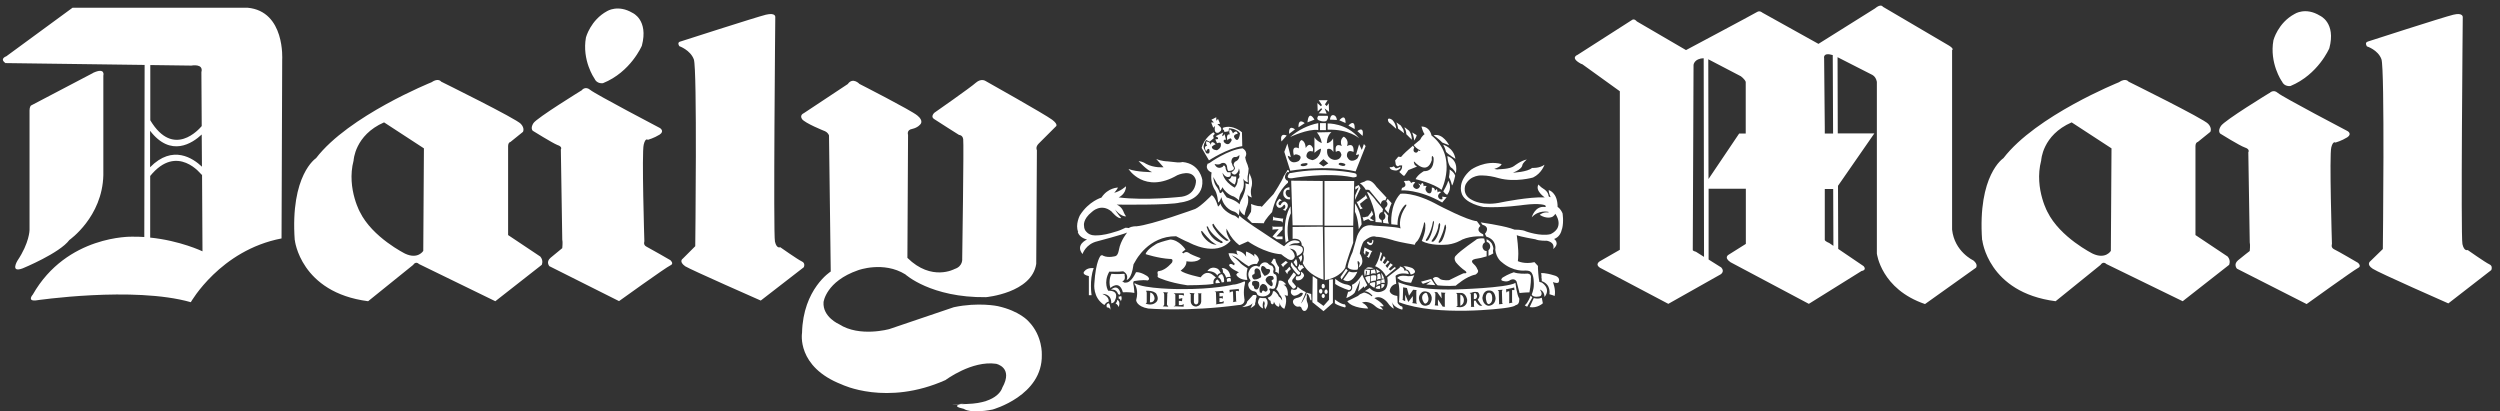 <svg width="231" height="38" viewBox="0 0 231 38" fill="none" xmlns="http://www.w3.org/2000/svg">
<rect x="0" y="0" width="231" height="38" fill="#333333" stroke="none"/>
<g clip-path="url(#clip0_679_4644)">
<g clip-path="url(#clip1_679_4644)">
<g clip-path="url(#clip2_679_4644)">
<path fill-rule="evenodd" clip-rule="evenodd" d="M79.415 7.756C79.415 7.756 84.186 10.187 84.761 10.671C85.367 11.156 85.054 11.469 85.054 11.469C85.054 11.469 84.832 11.791 84.287 11.912C83.743 12.003 83.904 12.457 83.904 12.457L83.844 23.827C86.083 26.037 88.202 24.856 88.202 24.856C88.999 24.604 88.908 23.898 88.908 23.898C88.908 23.898 89.07 13.204 88.999 12.851C88.938 12.467 88.615 12.467 88.615 12.467C88.615 12.467 86.628 11.216 86.305 10.994C85.952 10.772 86.335 10.419 86.335 10.419C86.335 10.419 89.695 8.079 90.179 7.635C90.663 7.221 91.047 7.473 91.047 7.473C91.047 7.473 96.586 10.581 97.221 11.065C97.857 11.549 97.544 11.7 97.544 11.7L95.97 13.274C95.647 13.597 95.809 13.88 95.809 13.88L95.748 24.382C95.335 27.076 91.107 27.459 91.107 27.459C86.013 27.52 83.652 25.351 83.652 25.351C81.634 24.1 79.293 24.967 79.293 24.967C76.317 25.996 76.095 27.913 76.095 27.913C75.994 29.296 77.538 29.961 77.538 29.961C79.425 31.182 82.179 30.405 82.179 30.405C84.519 29.608 88.131 28.387 88.131 28.387C90.401 27.903 92.197 28.287 92.197 28.287C94.245 28.741 95.042 29.699 95.042 29.699C96.354 31.041 96.263 32.776 96.263 32.776C96.354 36.559 91.713 37.841 91.713 37.841C89.635 38.254 89.059 37.78 89.059 37.78C87.586 37.457 89.15 37.296 89.15 37.296C89.15 37.296 86.457 37.457 89.372 37.326C92.288 37.235 92.611 35.823 92.611 35.823C93.67 33.936 92.036 33.614 92.036 33.614C89.796 33.291 87.365 35.117 87.365 35.117C81.916 37.548 77.79 35.53 77.79 35.53C73.563 33.896 74.108 30.758 74.108 30.758C74.198 26.692 76.761 25.088 76.761 25.088L76.6 12.508C76.469 12.185 76.156 12.094 76.156 12.094C76.156 12.094 74.39 11.388 74.108 11.004C73.856 10.621 74.269 10.46 74.269 10.46L78.335 7.766C78.809 7.09 79.425 7.766 79.425 7.766L79.415 7.756ZM0.52 5.839C-0.086 5.425 0.58 5.203 0.58 5.203L6.704 0.714H22.877C26.367 1.037 26.075 5.516 26.075 5.516L26.014 22.032C20.344 23.121 17.631 27.923 17.631 27.923C12.344 26.42 3.284 27.762 3.284 27.762C2.487 27.823 3.032 27.217 3.032 27.217C6.17 21.709 12.193 21.87 12.193 21.87C12.586 21.87 12.959 21.87 13.333 21.9L13.363 6L0.54 5.829L0.52 5.839ZM8.591 6.737C9.771 6.192 9.549 6.989 9.549 6.989V16.18C9.459 20.054 6.412 22.173 6.412 22.173C5.514 23.393 2.094 24.796 2.094 24.796C0.913 25.24 1.609 24.09 1.609 24.09C2.729 22.425 2.729 21.245 2.729 21.245V10.197C2.729 9.874 2.86 9.753 2.86 9.753L8.591 6.747V6.737ZM13.857 21.951C16.652 22.233 18.71 23.222 18.71 23.222L18.67 16.119L18.629 16.15C18.629 16.15 16.38 13.184 13.877 16.261V21.951H13.857ZM18.66 15.403L18.639 12.427C17.782 13.234 15.784 14.576 13.867 12.084V15.454C15.966 13.315 17.863 14.646 18.66 15.403ZM18.639 11.64L18.609 6.666C18.831 5.839 17.681 6.061 17.681 6.061L13.887 6.01V11.115C16.026 14.677 18.417 11.912 18.639 11.65V11.64ZM62.828 3.851C62.828 3.851 69.87 1.581 70.768 1.359C71.697 1.138 71.636 1.581 71.636 1.581C71.636 1.581 71.444 21.628 71.606 22.324C71.767 23.02 72.09 22.839 72.09 22.839C72.09 22.839 73.724 23.989 74.078 24.15C74.461 24.312 74.269 24.695 74.269 24.695L70.294 27.772C70.294 27.772 63.827 24.927 63.313 24.604C62.677 24.15 63.091 23.898 63.091 23.898L64.241 22.748C64.241 22.748 64.433 6.353 64.11 5.486C63.787 4.618 62.768 4.265 62.768 4.265C62.546 3.912 62.828 3.851 62.828 3.851ZM54.919 7.241C55.141 7.786 55.716 7.685 55.716 7.685C58.278 6.656 59.307 4.225 59.307 4.225C59.943 1.824 58.44 1.188 58.44 1.188C57.098 0.391 56.099 1.027 56.099 1.027C54.566 1.854 54.142 3.458 54.142 3.458C53.759 5.567 54.909 7.231 54.909 7.231L54.919 7.241ZM53.769 8.331C53.769 8.331 49.602 10.893 49.289 11.378C48.977 11.862 49.229 12.084 49.229 12.084C49.229 12.084 51.025 13.204 51.499 13.396C52.013 13.557 51.822 13.809 51.822 13.809L51.953 22.132C52.013 22.354 51.953 22.929 51.953 22.929C51.953 22.929 51.246 23.505 50.863 23.827C50.419 24.211 50.762 24.594 50.762 24.594L57.199 27.823C57.199 27.823 61.557 24.685 61.941 24.523C62.324 24.362 61.941 24.039 61.941 24.039C61.941 24.039 60.054 22.95 59.731 22.788C59.408 22.627 59.539 22.304 59.539 22.304C59.539 22.304 59.287 14.071 59.479 13.365C59.64 12.689 59.862 12.921 59.862 12.921C59.862 12.921 60.437 12.76 60.952 12.437C61.436 12.114 60.982 11.832 60.982 11.832C60.982 11.832 54.999 8.694 54.545 8.311C54.092 7.927 53.779 8.311 53.779 8.311L53.769 8.331ZM27.245 22.193C27.225 22.132 27.739 27.026 34.015 27.833L38.181 24.473C38.181 24.473 38.403 24.09 38.726 24.402L45.768 27.833L50.056 24.473C50.056 24.473 50.248 24.09 49.925 23.706L46.949 21.719V13.557C46.949 13.557 46.918 13.174 47.171 13.113L48.321 12.185C48.321 12.185 48.512 11.862 48.129 11.448C47.776 11.004 40.764 7.544 40.764 7.544C40.764 7.544 40.512 7.161 39.866 7.604C39.866 7.604 32.219 10.682 29.202 14.616C29.202 14.616 26.801 16.15 27.235 22.203L27.245 22.193ZM33.248 19.57C33.44 19.923 31.967 17.491 32.673 14.828C32.673 14.828 32.774 12.488 35.488 11.307L39.17 13.708L39.11 23.182C39.11 23.182 38.625 23.989 37.445 23.444C37.445 23.444 34.398 21.941 33.248 19.57ZM209.692 8.593C209.692 8.593 205.535 11.126 205.212 11.64C204.889 12.124 205.152 12.346 205.152 12.346C205.152 12.346 206.947 13.466 207.422 13.627C207.936 13.789 207.744 14.071 207.744 14.071L207.876 22.395C207.936 22.617 207.876 23.192 207.876 23.192C207.876 23.192 207.169 23.736 206.786 24.059C206.342 24.443 206.695 24.826 206.695 24.826L213.132 28.095C213.132 28.095 217.49 24.957 217.874 24.766C218.257 24.604 217.874 24.281 217.874 24.281C217.874 24.281 216.017 23.192 215.664 23.03C215.341 22.869 215.472 22.546 215.472 22.546C215.472 22.546 215.22 14.313 215.412 13.617C215.573 12.982 215.795 13.174 215.795 13.174C215.795 13.174 216.37 13.012 216.885 12.689C217.369 12.366 216.915 12.114 216.915 12.114C216.915 12.114 210.932 8.977 210.478 8.593C210.065 8.21 209.712 8.593 209.712 8.593H209.692ZM146.041 5.869C145.052 5.324 145.759 5.072 145.759 5.072L150.753 1.874C151.005 1.652 151.237 1.975 151.237 1.975L155.787 4.628C155.787 4.628 161.931 1.359 162.355 1.107C162.607 0.946 162.839 1.168 162.839 1.168L168.025 4.053L173.241 0.784C173.816 0.3 173.977 0.623 173.977 0.623L180.091 4.215C180.605 4.537 180.373 4.628 180.373 4.628V21.214C180.595 23.262 182.331 24.059 182.331 24.059C182.815 24.443 182.583 24.735 182.583 24.735L177.871 28.095C173.806 26.713 173.422 23.424 173.422 23.424V7.564C173.321 7.019 172.938 6.888 172.938 6.888L169.79 5.284L169.81 12.326H173.19L169.831 17.169L169.851 23L172.201 24.594C172.524 24.977 172.01 25.038 172.01 25.038L167.137 28.075L159.903 24.231C159.227 23.777 159.742 23.525 159.742 23.525L161.316 22.536V17.441H157.875V23.979C157.885 23.979 159.046 24.715 159.046 24.715C159.399 25.099 158.985 25.351 158.985 25.351L154.153 28.075L147.847 24.745C147.302 24.392 147.877 24.11 147.877 24.11L149.673 23.081V8.432L146.213 5.94L146.051 5.879L146.041 5.869ZM169.356 5.092C168.398 4.8 168.549 5.385 168.549 5.385L168.61 11.822V12.336H169.377L169.346 5.092H169.356ZM169.397 17.461H168.61V22.173C168.64 22.304 169.023 22.455 169.023 22.455L169.407 22.718L169.387 17.461H169.397ZM157.865 16.543L160.7 12.336H161.305V7.564C161.215 7.312 160.862 7.05 160.862 7.05L157.845 5.476L157.865 16.543ZM157.421 5.385C156.533 5.405 156.483 6 156.483 6L156.412 23.101C156.412 23.192 156.705 23.262 156.705 23.262L157.452 23.736L157.421 5.395V5.385ZM183.168 22.193C183.148 22.132 183.662 27.026 189.938 27.833L194.094 24.473C194.094 24.473 194.316 24.09 194.639 24.402L201.681 27.833L205.969 24.473C205.969 24.473 206.16 24.09 205.838 23.706L202.861 21.719V13.557C202.861 13.557 202.831 13.174 203.083 13.113L204.233 12.185C204.233 12.185 204.425 11.862 204.042 11.448C203.689 11.004 196.677 7.544 196.677 7.544C196.677 7.544 196.425 7.161 195.779 7.604C195.779 7.604 188.132 10.682 185.115 14.616C185.115 14.616 182.714 16.15 183.148 22.203L183.168 22.193ZM189.181 19.57C189.373 19.923 187.9 17.491 188.606 14.828C188.606 14.828 188.697 12.488 191.421 11.307L195.103 13.708L195.043 23.182C195.043 23.182 194.558 23.989 193.378 23.444C193.378 23.444 190.341 21.941 189.181 19.57ZM218.751 3.851C218.751 3.851 225.763 1.581 226.691 1.359C227.589 1.138 227.559 1.581 227.559 1.581C227.559 1.581 227.367 21.85 227.529 22.556C227.69 23.262 228.013 23.101 228.013 23.101C228.013 23.101 229.647 24.251 230 24.413C230.384 24.574 230.192 24.957 230.192 24.957L226.227 28.034C226.227 28.034 219.76 25.189 219.246 24.836C218.6 24.422 219.024 24.13 219.024 24.13L220.174 23.01C220.174 23.01 220.366 6.333 220.043 5.466C219.72 4.598 218.701 4.285 218.701 4.285C218.479 3.902 218.761 3.862 218.761 3.862L218.751 3.851ZM210.842 7.504C211.064 8.048 211.639 7.947 211.639 7.947C214.201 6.888 215.23 4.457 215.23 4.457C215.866 2.086 214.363 1.45 214.363 1.45C213.021 0.623 212.022 1.289 212.022 1.289C210.478 2.116 210.065 3.72 210.065 3.72C209.681 5.829 210.832 7.504 210.832 7.504H210.842Z" fill="white"/>
<path fill-rule="evenodd" clip-rule="evenodd" d="M111.94 11.054L112.384 10.832V11.155L112.546 10.993L112.737 11.437L112.485 11.468L112.647 11.629C113 11.881 112.778 12.113 112.778 12.113L112.616 12.245C112.102 12.436 112.263 11.639 112.263 11.639L112.102 11.801L111.91 11.316H112.162L111.94 11.064V11.054Z" fill="white"/>
<path fill-rule="evenodd" clip-rule="evenodd" d="M111.467 13.072C111.85 13.102 111.88 13.395 111.88 13.395C111.911 12.85 112.324 13.334 112.324 13.334C112.193 13.374 112.072 13.455 111.971 13.556C111.971 13.879 112.455 13.879 112.455 13.879C112.869 13.657 112.808 13.395 112.808 13.395C112.869 13.042 112.455 13.233 112.455 13.233L112.294 12.88L112.546 12.85V12.719L112.324 12.588L113.03 12.235L112.93 12.527L112.99 12.588L113.151 12.396L113.283 12.91C112.96 12.85 113.091 13.132 113.091 13.132C113.273 13.324 113.414 13.344 113.525 13.304C113.616 13.264 113.686 13.193 113.727 13.102C113.918 12.88 113.696 12.779 113.696 12.779C113.444 12.87 113.404 12.971 113.404 12.971C113.273 12.295 113.626 12.426 113.626 12.426C113.535 12.103 113.626 11.942 113.626 11.942C113.878 12.073 113.918 12.325 113.918 12.325C114.302 11.912 114.362 12.355 114.362 12.355C113.848 12.456 114.07 12.739 114.07 12.739C114.191 12.931 114.281 12.961 114.362 12.91C114.524 12.799 114.584 12.315 114.584 12.315C114.292 11.902 113.555 11.821 113.555 11.871L113.525 12.134L113.141 12.194L113.081 12.002L112.99 11.972V11.811C113.918 11.458 114.756 12.224 114.756 12.224L114.786 13.506C113.414 13.697 111.709 14.817 111.709 14.817L111.033 13.667C111.255 12.739 112.122 12.224 112.122 12.224L112.254 12.355L112.092 12.547L112.153 12.769L111.769 13.092L111.446 12.931C111.305 13.173 111.174 13.415 111.225 13.667L111.446 14.151C111.89 14.343 111.739 13.798 111.739 13.798C111.608 13.637 111.446 13.99 111.446 13.99C111.154 13.445 111.547 13.475 111.547 13.475C111.386 13.324 111.457 13.062 111.457 13.062L111.467 13.072ZM101.055 24.785C100.641 25.875 100.863 27.277 100.863 27.277H100.611V25.511C99.875 25.35 100.197 25.067 100.197 25.067C100.49 24.684 101.065 24.775 101.065 24.775L101.055 24.785ZM102.467 28.023C102.629 28.276 102.599 28.629 102.599 28.629C102.538 28.377 102.276 28.407 102.276 28.407C102.145 28.023 102.467 28.023 102.467 28.023ZM103.073 28.023C103.234 27.933 103.234 27.701 103.234 27.701C103.587 27.862 103.365 28.377 103.365 28.377C103.305 28.155 103.073 28.023 103.073 28.023ZM102.659 26.773C103.174 26.672 103.305 27.156 103.305 27.156C103.527 27.378 103.527 27.055 103.527 27.055C103.234 26.157 102.659 26.773 102.659 26.773ZM103.365 27.388C103.527 27.448 103.587 27.327 103.587 27.327C103.718 27.61 103.557 27.842 103.557 27.842C103.527 27.59 103.365 27.59 103.365 27.59V27.398V27.388Z" fill="white"/>
<path fill-rule="evenodd" clip-rule="evenodd" d="M103.749 26.995C103.426 25.814 102.598 26.611 102.598 26.611C102.376 25.875 102.699 25.3 102.699 25.3C103.184 25.36 103.819 25.3 103.819 25.3C103.981 25.3 103.91 25.401 103.91 25.401C104.041 25.976 103.688 25.976 103.688 25.976C103.94 26.198 104.011 26.107 104.011 26.107C104.525 26.167 104.969 25.148 104.969 25.148C105.454 25.118 106.029 25.532 106.029 25.532C106.351 25.824 106.029 25.915 106.029 25.915C105.585 25.824 104.778 25.976 104.778 25.976C104.687 26.036 104.717 26.238 104.717 26.238C104.778 26.43 104.818 27.065 104.818 27.065C104.404 26.974 103.759 27.005 103.759 27.005L103.749 26.995ZM105.857 23.474C105.988 22.989 106.947 22.485 106.947 22.485C107.431 22.293 108.127 22.132 108.127 22.132C108.964 22.162 109.54 23.06 109.54 23.06L109.217 23.312L109.348 23.413C109.64 23.12 109.953 23.443 109.953 23.443C110.246 23.605 110.942 23.857 110.942 23.857C110.619 24.331 109.63 24.14 109.63 24.14C109.661 24.654 109.086 25.007 109.086 25.007C109.469 25.33 110.942 25.623 110.942 25.623C111.487 24.856 112.062 25.401 112.062 25.401C112.193 25.491 112.354 25.653 112.354 25.653C112.031 25.814 112.132 26.228 112.132 26.228C111.497 26.359 109.701 26.359 109.701 26.359C107.935 26.097 107.048 25.653 107.048 25.653C106.886 25.552 106.987 25.431 106.987 25.431L106.957 25.239C106.927 25.017 107.118 25.047 107.118 25.047C107.754 24.947 108.299 24.25 108.299 24.25C108.46 23.867 108.107 23.928 108.107 23.928C107.017 23.867 105.867 23.484 105.867 23.484L105.857 23.474Z" fill="white"/>
<path fill-rule="evenodd" clip-rule="evenodd" d="M111.557 25.048C111.971 24.473 112.546 24.856 112.546 24.856C112.677 24.947 112.798 25.24 112.798 25.24C112.546 25.24 112.475 25.462 112.475 25.462C112.253 25.008 111.547 25.048 111.547 25.048H111.557ZM112.324 26.168C112.263 25.916 112.485 25.815 112.485 25.815C112.616 25.905 112.737 26.138 112.737 26.138C112.606 26.168 112.324 26.168 112.324 26.168ZM112.556 25.623C112.848 25.754 112.879 26.097 112.879 26.097L113.101 26.067C113.161 25.583 112.909 25.331 112.909 25.331C112.616 25.361 112.556 25.623 112.556 25.623ZM112.869 24.755C113.03 24.856 113 25.169 113 25.169C113.222 25.331 113.292 25.653 113.292 25.653C113.454 25.552 113.706 25.593 113.706 25.593C113.575 24.695 112.879 24.765 112.879 24.765L112.869 24.755ZM113.353 25.785L113.383 26.037L113.736 26.006C113.766 25.815 113.676 25.684 113.676 25.684C113.484 25.653 113.353 25.774 113.353 25.774V25.785ZM115.592 18.863C115.653 19.116 115.592 19.57 115.592 19.57C115.492 19.761 115.239 20.145 115.239 20.145L115.683 20.599L116.773 20.629C116.904 20.246 117.54 19.6 117.54 19.6C117.953 17.683 119.013 16.876 119.013 16.876V16.715C118.76 16.654 118.73 16.392 118.73 16.392C118.73 16.19 118.821 15.998 118.982 15.877C119.113 16.008 119.113 15.776 119.113 15.776C119.053 15.716 118.952 15.716 118.952 15.716L118.892 15.847L118.609 16.291C118.478 16.704 117.681 17.925 117.681 17.925C117.429 18.177 116.591 19.106 116.591 19.106L116.46 19.045C116.178 19.085 115.603 18.853 115.603 18.853L115.592 18.863ZM117.449 24.281L117.671 23.898L117.832 23.928C117.893 24.372 118.185 24.695 118.185 24.695L118.155 25.341C118.064 25.119 117.832 25.119 117.832 25.119C117.994 24.544 117.449 24.291 117.449 24.291V24.281ZM116.006 27.257H115.784L115.239 27.863C115.209 28.216 114.755 28.377 114.755 28.377C115.623 28.317 115.744 27.994 115.744 27.994C115.703 28.155 115.633 28.317 115.552 28.468C116.097 28.186 115.966 28.055 115.966 28.055C116.067 27.732 116.026 27.701 116.026 27.701C116.057 27.54 116.087 27.51 116.087 27.51C116.157 27.247 115.996 27.247 115.996 27.247L116.006 27.257ZM116.39 27.51C116.743 27.57 116.934 27.54 116.934 27.54C117.388 27.954 116.904 28.569 116.904 28.569C116.773 28.276 116.844 28.155 116.844 28.155C116.904 27.994 116.783 27.802 116.783 27.802C116.591 28.064 116.712 28.509 116.712 28.509C116.329 28.347 116.238 27.964 116.238 27.964C116.238 27.711 116.4 27.52 116.4 27.52L116.39 27.51ZM119.981 23.797L120.274 23.575C120.405 23.898 120.183 24.211 120.183 24.211C120.143 24.059 120.082 23.918 119.991 23.797H119.981ZM119.527 24.211C119.628 24.12 119.749 23.928 119.749 23.928C119.941 24.211 119.84 24.604 119.84 24.604C119.678 24.503 119.749 24.574 119.749 24.574L119.527 24.221V24.211Z" fill="white"/>
<path fill-rule="evenodd" clip-rule="evenodd" d="M119.437 20.982V22.071C120.365 21.97 120.274 22.677 120.274 22.677C120.658 22.808 120.405 23.474 120.405 23.474C120.567 23.857 120.375 24.311 120.375 24.311C120.859 25.431 122.292 25.845 122.292 25.845L122.231 20.941L119.447 20.972L119.437 20.982ZM119.245 19.055L119.275 19.7C118.761 20.79 119.053 22.263 119.053 22.263C118.942 22.283 118.852 22.354 118.801 22.455C118.448 20.154 119.245 19.065 119.245 19.065V19.055ZM121.293 25.522L121.263 27.923L122.292 28.75L123.16 27.983V25.804L122.806 25.834V27.691L122.292 28.266L121.717 27.852V25.804L121.303 25.512L121.293 25.522Z" fill="white"/>
<path fill-rule="evenodd" clip-rule="evenodd" d="M122.251 26.642C122.342 26.642 122.413 26.581 122.413 26.45C122.413 26.319 122.342 26.228 122.251 26.228C122.16 26.228 122.12 26.319 122.12 26.45C122.12 26.581 122.181 26.642 122.251 26.642ZM122.544 27.156C122.604 27.156 122.675 27.055 122.675 26.965C122.675 26.874 122.614 26.743 122.544 26.743C122.443 26.743 122.382 26.844 122.382 26.965C122.382 27.086 122.443 27.156 122.544 27.156ZM122.281 27.54C122.342 27.54 122.413 27.449 122.413 27.348C122.413 27.247 122.342 27.156 122.281 27.156C122.191 27.156 122.12 27.247 122.12 27.348C122.12 27.449 122.181 27.54 122.281 27.54ZM122.029 27.126C122.13 27.126 122.191 27.035 122.191 26.904C122.191 26.773 122.13 26.712 122.029 26.712C121.928 26.712 121.868 26.813 121.868 26.904C121.868 26.995 121.928 27.126 122.029 27.126ZM119.275 24.533C119.245 24.271 119.366 24.241 119.366 24.241C119.497 24.564 119.749 24.755 119.749 24.755V24.725C119.84 24.947 120.133 25.169 120.133 25.169C120.163 25.391 119.941 25.391 119.941 25.391C119.527 25.038 119.265 24.523 119.265 24.523L119.275 24.533ZM119.911 24.725C120.072 24.533 120.042 24.372 120.042 24.372C120.143 24.533 120.203 24.533 120.203 24.533L120.304 24.473L120.496 24.755C120.274 24.785 120.143 25.048 120.143 25.048C119.951 24.947 119.921 24.725 119.921 24.725H119.911ZM118.73 25.017L118.952 25.34C118.952 25.209 119.013 25.118 119.013 25.118L119.275 24.866L119.144 24.644L118.882 24.937C118.821 24.967 118.72 25.028 118.72 25.028L118.73 25.017ZM118.377 24.442L118.569 24.695C118.599 24.564 118.67 24.533 118.67 24.533L118.993 24.241L118.801 24.11L118.387 24.432L118.377 24.442ZM117.58 20.881V21.234L117.671 21.204L118.155 21.174L117.58 21.85L117.963 22.102H118.508V21.85H117.933L118.508 21.214V20.922L118.407 20.952H117.671L117.58 20.891V20.881ZM117.641 20.084L117.61 20.407L117.671 20.346L118.407 20.447L118.508 20.578L118.569 20.195H118.438L117.762 20.094L117.631 20.003V20.094L117.641 20.084ZM118.216 18.359L118.438 18.52L118.276 18.581C118.024 18.803 118.185 18.934 118.185 18.934C118.347 19.035 118.377 18.843 118.377 18.843C118.629 18.49 118.821 18.682 118.821 18.682C119.144 18.904 118.922 19.257 118.922 19.257L118.821 19.388L118.791 19.479L118.539 19.388L118.67 19.297C118.801 19.196 118.76 19.045 118.76 19.045C118.7 18.752 118.539 19.045 118.539 19.045C118.155 19.428 117.963 19.015 117.963 19.015C117.802 18.722 118.216 18.369 118.216 18.369V18.359ZM119.144 17.3V17.552C118.76 17.451 118.791 17.844 118.791 17.844C118.882 18.288 119.204 18.228 119.204 18.228V18.419C118.75 18.48 118.599 18.066 118.599 18.066C118.438 17.33 119.144 17.3 119.144 17.3ZM119.436 20.821H122.221V16.724L119.305 16.694L119.436 20.821ZM119.214 12.659C119.951 12.013 120.849 11.569 121.807 11.377V12.013C120.849 11.882 119.214 12.659 119.214 12.659ZM122.675 11.408V11.983C124.662 11.922 125.591 12.78 125.591 12.78C124.4 11.337 122.675 11.408 122.675 11.408ZM121.969 11.377V12.023H122.514V11.377H121.969ZM118.407 13.072C118.216 12.175 118.892 12.528 118.892 12.528L118.407 13.072ZM119.114 12.366C119.053 11.438 119.658 11.953 119.658 11.953L119.114 12.366ZM119.981 11.761C119.951 10.833 120.556 11.377 120.556 11.377L119.981 11.761ZM120.809 11.307C120.94 10.086 121.454 11.055 121.454 11.055L120.809 11.307ZM121.807 10.701H122.675C122.806 10.893 122.544 11.186 122.544 11.186C122.251 11.287 121.969 11.155 121.969 11.155C121.525 11.065 121.807 10.712 121.807 10.712V10.701ZM121.838 9.259H122.675L122.423 9.642L122.584 9.804L122.776 9.541L122.806 10.338L122.392 10.015L122.584 10.5L121.848 10.469L122.17 10.086L122.08 9.995L121.757 10.288L121.727 9.521L122.049 9.814L122.15 9.713L121.858 9.269L121.838 9.259ZM125.419 12.114L125.903 12.558C126.065 11.569 125.419 12.114 125.419 12.114ZM125.167 11.922L124.592 11.599C125.268 10.923 125.167 11.922 125.167 11.922ZM123.754 11.115L124.329 11.367C124.329 10.379 123.754 11.115 123.754 11.115ZM123.532 11.085C123.472 10.641 123.21 10.641 123.21 10.641C122.917 10.58 122.887 11.055 122.887 11.055L123.532 11.085ZM119.275 15.988C122.352 15.383 125.106 15.988 125.106 15.988C125.49 16.049 125.328 16.341 125.328 16.341C125.036 16.432 124.915 16.371 124.915 16.371C122.544 15.887 119.376 16.472 119.376 16.472C118.892 16.503 118.993 16.281 118.993 16.281C119.093 15.928 119.285 15.988 119.285 15.988H119.275ZM122.382 16.724V20.851H125.036L125.127 16.724H122.372H122.382ZM125.036 20.982H122.382L122.413 25.885C123.886 25.633 124.299 24.735 124.299 24.735C124.36 24.281 125.036 22.425 125.036 22.425V20.982ZM123.371 25.754V26.238C123.946 26.622 124.652 26.813 124.652 26.813C124.945 26.712 124.814 26.46 124.814 26.46C124.723 26.38 124.612 26.329 124.491 26.299C123.886 26.238 123.371 25.754 123.371 25.754ZM124.37 24.826L124.531 24.987L123.956 25.825L123.855 25.603L124.37 24.836V24.826ZM124.652 25.078L124.108 25.845C124.935 26.39 125.419 25.108 125.419 25.108C124.935 25.239 124.652 25.078 124.652 25.078ZM125.197 18.803V19.57C125.48 20.084 125.55 21.174 125.55 21.174L125.813 20.73C125.782 19.61 125.207 18.803 125.207 18.803H125.197ZM123.341 27.671V28.024C123.593 28.246 124.269 28.407 124.269 28.407C124.43 28.347 124.269 28.125 124.269 28.125C123.886 28.125 123.341 27.671 123.341 27.671Z" fill="white"/>
<path fill-rule="evenodd" clip-rule="evenodd" d="M124.401 27.54L124.562 26.965C125.107 26.934 124.915 26.319 124.915 26.319C125.359 26.188 125.873 25.36 125.873 25.36L126.005 25.683L126.196 26.067C126.287 26.258 126.358 26.359 126.327 26.359L126.035 26.611V26.45L125.49 26.934L125.682 25.875L125.167 27.055C124.875 27.378 124.401 27.54 124.401 27.54ZM124.491 27.832C124.935 28.508 126.418 28.508 126.418 28.508C126.257 28.125 125.843 27.963 125.843 27.963C126.489 27.711 127.064 28.286 127.064 28.286C127.417 28.609 127.8 28.609 127.8 28.609C127.71 28.478 127.599 28.357 127.478 28.256C127.669 28.347 127.861 28.286 127.861 28.286C127.639 27.903 126.993 27.55 126.993 27.55C127.669 27.197 128.244 28.004 128.244 28.004C128.527 28.417 128.789 28.518 128.789 28.518L128.597 27.873C128.789 28.448 129.556 28.609 129.556 28.609C129.657 28.508 129.556 28.317 129.556 28.317C129.334 28.317 129.142 27.994 129.142 27.994L129.112 27.348C128.406 27.247 128.406 26.864 128.406 26.864C128.507 26.289 129.011 26.228 129.011 26.228L128.951 25.492C129.364 25.108 130.171 25.33 130.171 25.33C130.111 24.876 129.758 25.007 129.758 25.007C129.758 24.654 129.344 24.624 129.344 24.624V24.725L128.184 25.623C128.345 26.521 127.932 26.803 127.932 26.803C127.135 27.318 126.56 26.611 126.56 26.611L126.106 26.904C126.519 26.934 126.812 27.318 126.812 27.318L126.751 27.378C126.549 27.207 126.307 27.086 126.045 27.025L125.662 27.187L125.47 27.348L124.501 27.822L124.491 27.832Z" fill="white"/>
<path fill-rule="evenodd" clip-rule="evenodd" d="M127.054 24.603C127.407 24.089 127.568 23.262 127.568 23.262L127.7 23.423L127.508 24.028L127.639 24.16L127.861 23.645L128.022 23.837L127.77 24.25L127.962 24.412L128.214 24.059L128.376 24.19L128.022 24.543L128.184 24.765L128.476 24.321L128.698 24.482L128.315 24.866L128.476 24.997L128.86 24.674L128.991 24.765L128.063 25.532C127.74 24.825 127.074 24.603 127.074 24.603H127.054ZM130.353 25.37C131.16 25.178 130.484 24.765 130.484 24.765C129.778 24.513 129.677 24.634 129.677 24.634C129.939 24.735 129.899 24.886 129.899 24.886C130.252 24.916 130.343 25.37 130.343 25.37H130.353ZM130.383 26.137L130.676 25.431C130.222 25.592 129.939 25.491 129.939 25.491C129.455 25.431 129.263 25.552 129.263 25.552C128.981 25.713 129.203 25.743 129.203 25.743C129.556 26.096 130.383 26.127 130.383 26.127V26.137ZM131.311 26.036L131.473 26.228L132.24 25.965L131.786 26.288L132.623 26.349L132.24 25.774L131.311 26.026V26.036ZM129.011 11.892C128.951 11.316 128.628 11.064 128.628 11.064C128.275 10.842 128.244 11.034 128.244 11.034C128.244 11.326 128.466 11.417 128.466 11.417L129.011 11.902V11.892ZM129.748 12.335C129.687 11.982 129.657 11.952 129.657 11.952C129.526 11.73 129.435 11.599 129.435 11.599L129.021 11.306C129.152 11.559 129.183 11.881 129.183 11.881L129.758 12.325L129.748 12.335ZM129.778 11.821C129.97 12.144 129.939 12.396 129.939 12.396L130.454 12.91C130.454 12.396 130.202 12.083 130.202 12.083L129.788 11.76V11.821H129.778ZM128.789 15.372C128.567 15.503 128.406 15.433 128.406 15.433C128.406 15.755 128.981 15.755 128.981 15.755C129.203 15.755 129.395 15.534 129.395 15.534V15.402C129.203 15.534 128.981 15.564 128.981 15.564L128.789 15.372ZM129.485 17.582L129.546 17.36C130.151 17.198 129.707 16.754 129.707 16.754C129.929 16.663 130 16.724 130 16.724C130.282 16.563 130.383 16.916 130.383 16.916C130.605 16.724 130.767 16.855 130.767 16.855C130.282 17.299 130.867 17.46 130.867 17.46C131.16 17.46 131.221 17.168 131.221 17.168C131.089 17.037 131.059 16.946 131.059 16.946C131.15 16.986 131.241 17.037 131.311 17.107C131.281 16.916 131.473 16.916 131.473 16.916C131.564 17.077 131.533 17.208 131.533 17.208C131.634 17.117 131.826 17.208 131.826 17.208C131.533 17.531 131.917 17.814 131.917 17.814C132.371 18.066 132.3 17.329 132.3 17.329C132.623 17.329 132.583 17.622 132.583 17.622L132.774 17.46C132.835 17.652 132.835 17.783 132.835 17.783C132.966 17.622 133.158 17.753 133.158 17.753C132.643 18.076 132.996 18.358 132.996 18.358C133.158 18.49 133.289 18.389 133.289 18.389L133.259 18.167L133.672 18.227L133.259 18.712C131.079 17.46 129.475 17.592 129.475 17.592L129.485 17.582ZM130.484 12.235L130.898 12.487C130.867 12.739 130.646 13.001 130.646 13.001C130.706 12.749 130.484 12.235 130.484 12.235ZM132.462 12.497C133.329 12.275 133.904 13.425 133.904 13.425L133.269 13.173C133.006 12.88 132.462 12.497 132.462 12.497ZM133.329 13.354C133.521 13.607 133.612 14.03 133.612 14.03C133.834 14.283 134.479 14.676 134.479 14.676C134.318 13.617 133.329 13.364 133.329 13.364V13.354ZM133.743 14.414C134.863 14.827 134.51 16.018 134.51 16.018C134.348 15.604 134.066 15.473 134.066 15.473C133.743 15.15 133.743 14.414 133.743 14.414ZM133.945 15.665C133.975 15.917 133.884 16.371 133.884 16.371C134.045 16.623 134.167 17.138 134.167 17.138C134.298 17.006 134.459 16.24 134.459 16.24C134.358 15.887 133.945 15.665 133.945 15.665ZM133.813 16.694C133.743 17.047 133.359 17.683 133.359 17.683L133.521 17.874L133.713 18.005C134.257 17.299 133.813 16.694 133.813 16.694ZM140.412 27.095L140.129 26.006C139.907 25.653 139.554 25.875 139.554 25.875C139.261 26.096 138.908 25.965 138.908 25.965C138.525 25.905 138.848 25.642 138.848 25.642C139.362 25.32 139.877 25.158 139.877 25.158C140.26 25.32 140.966 25.289 140.966 25.289C141.572 25.199 141.451 25.703 141.451 25.703C141.481 26.187 141.32 27.015 141.32 27.015C140.936 27.015 140.422 27.075 140.422 27.075L140.412 27.095ZM141.43 27.317L141.592 27.479L141.108 28.346L140.886 28.215C141.209 27.963 141.43 27.317 141.43 27.317ZM141.723 27.539L141.34 28.377C142.046 28.508 142.56 28.023 142.56 28.023L142.46 27.509C142.106 27.67 141.723 27.539 141.723 27.539ZM143.166 27.186C143.327 27.216 143.65 27.348 143.65 27.348C143.781 26.773 143.489 26.066 143.489 26.066C144.033 26.258 144.033 26.036 144.033 26.036C144.195 25.592 143.65 25.461 143.65 25.461C142.722 25.168 142.399 25.239 142.399 25.239C142.46 25.491 142.429 25.653 142.429 25.653C142.46 25.713 142.46 25.976 142.46 25.976C143.357 26.298 143.166 27.196 143.166 27.196V27.186ZM125.228 17.269V17.521L125.551 17.299L125.228 18.036L125.198 18.48L125.712 17.39L125.551 17.097L125.228 17.259V17.269ZM125.329 18.641H125.46L126.136 18.126L126.196 17.995L126.358 18.348H126.267L125.662 18.833L125.752 19.085L125.914 19.246L125.692 19.337L125.339 18.631L125.329 18.641ZM125.904 20.053L126.005 20.437L126.166 20.336L126.428 20.245L126.65 20.406H126.973L126.59 20.154L126.882 19.831L126.751 19.448L126.691 19.609L126.398 19.993L126.015 20.084L125.914 20.053H125.904ZM126.418 22.323C126.257 22.354 126.317 22.454 126.317 22.454C126.64 22.868 126.832 22.515 126.832 22.515C126.933 22.323 126.892 22.192 126.892 22.192L126.802 22.162C126.802 22.545 126.61 22.444 126.61 22.444C126.479 22.444 126.418 22.313 126.418 22.313V22.323ZM126.065 22.929L126.005 23.342L126.136 23.564L126.196 23.181L126.519 23.342L126.358 23.665L126.267 23.695L126.489 23.827L126.711 23.312L126.812 23.181H126.711L126.075 22.858V22.919L126.065 22.929ZM119.76 26.45C119.699 26.702 119.467 26.672 119.467 26.672L119.114 26.258C118.892 25.905 119.084 25.814 119.084 25.814L119.528 25.168C119.629 25.229 119.709 25.32 119.75 25.421L119.427 25.834C119.336 26.056 119.487 26.127 119.487 26.127L119.75 26.45H119.76Z" fill="white"/>
<path fill-rule="evenodd" clip-rule="evenodd" d="M120.203 25.109C120.335 25.653 119.79 25.522 119.79 25.522C119.598 25.906 119.891 25.906 119.891 25.906C120.335 25.936 120.496 25.492 120.496 25.492C120.496 25.209 120.203 25.109 120.203 25.109ZM129.677 16.241L129.293 15.887C129.293 15.887 129.616 15.635 129.546 15.312C129.546 15.312 129.768 15.282 129.324 15.282L129.162 15.373C129.162 15.373 129.001 15.312 128.971 15.211L128.91 14.828L129.203 14.475L129.455 14.505C129.647 14.253 130.131 13.819 130.545 13.466L130.676 13.617C130.514 13.97 130.706 14.061 130.706 14.061C130.958 14.223 131.059 13.9 131.059 13.9C131.311 14.031 131.22 13.87 131.22 13.87C130.958 13.809 130.676 13.476 130.625 13.405C130.958 13.123 131.22 12.911 131.22 12.911C131.382 12.558 131.634 12.397 131.634 12.397C131.473 12.205 131.342 11.69 131.342 11.69C132.139 11.69 132.27 12.518 132.27 12.518C134.731 14.475 133.198 17.542 133.198 17.542C132.461 16.937 130.797 16.553 130.797 16.553C131.019 16.109 131.563 15.817 131.563 15.817C132.623 15.847 132.461 14.566 132.461 14.566C132.239 14.122 132.3 14.788 132.3 14.788C131.846 16.261 130.696 14.949 130.696 14.949C130.565 14.848 130.696 15.171 130.696 15.171C130.756 15.332 130.827 15.302 130.827 15.302L130.928 15.393L130.131 15.716C130 15.908 129.778 16.23 129.778 16.23H129.677V16.241ZM114.796 13.708C113.454 13.839 111.82 15.02 111.82 15.02C111.628 15.151 111.598 15.111 111.598 15.111C111.275 15.686 111.951 15.938 111.951 15.938C111.86 16.462 111.951 17.007 112.203 17.471C112.496 17.824 112.556 18.722 112.556 18.722C112.778 18.561 112.849 18.208 112.849 18.208C113.101 19.297 113.938 19.519 113.938 19.519C114.16 19.57 114.342 19.711 114.453 19.903C114.544 19.58 114.513 19.267 114.513 19.267C114.604 19.681 114.998 19.903 114.998 19.903C115.058 19.519 115.189 19.166 115.189 19.166C115.482 18.561 115.25 17.956 115.25 17.956C115.381 18.177 115.663 18.248 115.663 18.248C115.472 17.673 115.663 17.189 115.663 17.189C115.764 16.614 115.532 16.23 115.532 16.23L115.472 15.998C115.331 16.402 115.401 17.027 115.401 17.027C115.24 16.997 115.078 16.937 115.078 16.937C115.179 17.512 114.786 18.278 114.786 18.278C114.564 18.631 114.534 18.884 114.534 18.884C114.241 18.5 113.353 18.248 113.353 18.248C113.212 18.067 113.081 17.875 112.97 17.673C112.839 17.895 112.718 17.834 112.718 17.834C112.627 17.512 112.334 17.128 112.334 17.128C112.112 16.745 112.112 16.362 112.112 16.362C112.405 16.906 112.496 17.038 112.496 17.038C112.718 17.169 112.718 17.613 112.718 17.613C112.909 17.522 112.94 17.29 112.94 17.29C113.383 18.026 113.999 18.157 113.999 18.157C114.251 18.288 114.483 18.511 114.483 18.511C114.513 17.996 114.705 17.774 114.705 17.774C115.088 17.199 114.866 16.493 114.866 16.493C114.947 16.674 115.119 16.805 115.31 16.846C115.25 16.553 115.28 16.301 115.28 16.301C115.331 16.099 115.361 15.807 115.371 15.575L115.28 15.242C115.088 14.828 115.058 14.536 115.058 14.536C115.371 13.96 114.796 13.698 114.796 13.698V13.708ZM113.484 16.563C113.737 16.916 114.09 17.048 114.09 17.048C114.281 16.634 114.221 16.311 114.221 16.311C113.928 16.341 113.807 16.251 113.807 16.251C113.706 16.604 113.484 16.573 113.484 16.573V16.563ZM112.233 15.151C112.677 15.282 112.839 15.09 112.839 15.09C113.323 14.899 113.383 15.413 113.383 15.413C113.383 15.635 113.484 15.797 113.484 15.797C113.626 15.807 113.868 15.766 113.969 15.665C114.1 15.504 113.908 15.343 113.908 15.343C113.847 15.121 113.777 14.989 113.777 14.989C113.777 14.475 114.13 14.505 114.13 14.505C114.352 14.536 114.513 14.313 114.513 14.313C114.554 14.576 114.402 14.828 114.16 14.919C113.938 15.08 113.999 15.272 113.999 15.272C114.221 15.655 114.029 15.686 114.029 15.686C113.989 15.797 113.888 15.867 113.777 15.898C113.878 16.16 114.12 16.13 114.12 16.13C114.473 15.938 114.473 15.555 114.473 15.555C114.634 15.998 114.473 16.13 114.473 16.13C114.634 16.422 114.372 16.543 114.372 16.543C114.372 17.088 114.08 17.34 114.08 17.34C112.99 16.705 112.96 15.968 112.96 15.968C113.313 16.573 113.666 16.291 113.666 16.291C113.737 16.22 113.716 16.018 113.706 15.908C113.555 15.938 113.404 15.908 113.404 15.908C113.212 15.655 113.242 15.464 113.242 15.464C113.081 15.111 112.99 15.403 112.99 15.403C112.415 15.746 112.223 15.141 112.223 15.141L112.233 15.151ZM104.838 26.168C105.736 26.713 109.035 26.713 109.035 26.713C112.203 26.743 113.938 26.299 113.938 26.299C114.322 26.299 114.967 26.006 114.967 26.006C115.099 25.976 115.028 26.228 115.028 26.228C114.836 26.965 114.998 27.701 114.998 27.701C114.998 28.216 114.453 28.186 114.453 28.186C109.812 28.821 106.099 28.509 106.099 28.509C105.01 28.317 104.979 27.742 104.979 27.742C105.232 26.844 104.889 26.329 104.889 26.329C104.757 26.238 104.858 26.168 104.858 26.168H104.838ZM105.857 28.055L105.958 27.954V27.025L105.897 26.864C106.604 26.834 106.826 27.116 106.826 27.116C107.31 27.923 106.473 28.115 106.473 28.115C106.271 28.155 106.059 28.135 105.867 28.055H105.857ZM107.461 26.995L107.946 27.025C107.814 27.086 107.855 27.278 107.855 27.278L107.824 28.145L107.956 28.337L107.441 28.307C107.572 28.206 107.572 28.145 107.572 28.145V27.217C107.572 27.086 107.471 26.995 107.471 26.995H107.461ZM106.281 27.035L106.251 27.933C106.604 27.964 106.664 27.671 106.664 27.671C106.725 27.51 106.604 27.288 106.604 27.288C106.473 27.035 106.281 27.035 106.281 27.035ZM108.45 27.096H109.378L109.408 27.318C109.277 27.247 109.116 27.247 109.116 27.247H108.924V27.601H109.025L109.247 27.54L109.217 27.833L109.055 27.802H108.924V28.186H109.146C109.277 28.186 109.368 28.085 109.368 28.085V28.337L108.662 28.307H108.47C108.44 28.276 108.47 28.276 108.47 28.276C108.531 28.276 108.601 28.216 108.601 28.216V27.227C108.571 27.167 108.44 27.096 108.44 27.096H108.45ZM109.893 27.066L110.377 27.096C110.347 27.146 110.326 27.197 110.316 27.258V27.903C110.347 28.155 110.538 28.125 110.538 28.125C110.76 28.095 110.73 27.802 110.73 27.802V27.167L110.67 27.106H111.023C110.992 27.136 110.992 27.197 110.992 27.197V27.873C110.962 28.287 110.508 28.327 110.508 28.327C110.024 28.297 110.024 27.843 110.024 27.843V27.197C109.994 27.146 109.943 27.106 109.893 27.066ZM112.233 26.935L113 26.874L113.091 27.096C113 27.066 112.869 27.066 112.869 27.066H112.677V27.389H112.869C112.899 27.358 112.97 27.328 112.97 27.328L113 27.611C112.94 27.55 112.869 27.55 112.869 27.55H112.677V27.903H112.899C112.96 27.903 113.061 27.802 113.061 27.802V28.024L112.324 28.125L112.385 28.065L112.354 27.035C112.354 26.975 112.223 26.935 112.223 26.935H112.233ZM113.605 26.803L113.636 27.056C113.696 26.925 113.928 26.925 113.928 26.925L113.958 27.853L113.898 27.923L114.281 27.853L114.221 27.823L114.191 26.894C114.382 26.834 114.483 26.925 114.483 26.925L114.453 26.672L114.423 26.703L113.686 26.773H113.626V26.803H113.605ZM115.462 25.785C115.24 25.371 115.401 25.078 115.401 25.078C115.593 24.503 116.138 24.564 116.138 24.564C116.461 24.756 116.43 24.503 116.43 24.503C116.753 24.059 117.136 24.312 117.136 24.312C117.237 24.443 117.389 24.534 117.55 24.564C117.772 24.856 117.651 25.008 117.651 25.008C117.631 25.109 117.651 25.209 117.712 25.3C118.004 25.361 117.964 25.684 117.964 25.684C118.024 26.037 117.802 26.612 117.802 26.612C117.611 26.773 117.389 26.642 117.389 26.642C117.227 26.672 117.288 26.743 117.288 26.743C117.449 26.995 117.288 27.126 117.288 27.126C117.036 27.419 116.682 27.389 116.682 27.389C116.168 27.389 116.138 27.126 116.138 27.126C116.077 26.904 115.785 26.904 115.785 26.904C115.371 26.773 115.341 26.36 115.341 26.36C115.31 26.138 115.472 26.037 115.472 26.037C115.633 25.946 115.472 25.785 115.472 25.785H115.462ZM116.329 26.067C116.461 26.551 116.168 26.743 116.168 26.743C115.906 26.773 115.875 26.581 115.875 26.581C115.875 26.39 115.714 26.36 115.714 26.36C115.623 25.976 115.815 25.976 115.815 25.976C116.138 25.885 116.329 26.077 116.329 26.077V26.067ZM116.935 25.875C116.995 26.198 117.449 26.45 117.449 26.45C117.671 26.45 117.58 26.128 117.58 26.128C117.449 25.966 117.52 25.875 117.52 25.875C117.843 25.815 117.611 25.522 117.611 25.522C117.005 25.361 116.935 25.875 116.935 25.875ZM116.491 25.371C116.491 24.766 116.107 24.796 116.107 24.796C115.916 24.826 115.916 25.018 115.916 25.018C115.976 25.341 115.855 25.341 115.855 25.341C115.563 25.401 115.764 25.724 115.764 25.724C115.855 25.855 115.926 25.825 115.926 25.825C116.218 25.825 116.44 25.663 116.44 25.663C116.602 25.633 116.501 25.371 116.501 25.371H116.491ZM116.904 24.695C116.995 24.887 117.157 24.856 117.157 24.856C117.51 24.856 117.288 25.209 117.288 25.209C117.096 25.462 116.844 25.492 116.844 25.492C116.491 25.078 116.521 24.856 116.521 24.856C116.521 24.342 116.904 24.695 116.904 24.695ZM116.682 26.228C117.167 26.289 117.126 26.803 117.126 26.803C116.995 27.026 116.874 26.935 116.874 26.935C116.713 26.773 116.622 26.904 116.622 26.904C116.622 27.187 116.4 26.995 116.4 26.995C116.269 26.319 116.693 26.228 116.693 26.228H116.682Z" fill="white"/>
<path fill-rule="evenodd" clip-rule="evenodd" d="M117.126 27.51C117.611 27.379 117.611 26.935 117.611 26.935C117.651 26.925 117.681 26.904 117.722 26.884C118.075 27.106 118.156 27.389 118.156 27.389C118.287 27.449 118.478 27.772 118.478 27.772C118.448 27.358 118.256 27.258 118.256 27.258C118.186 27.056 118.065 26.874 117.913 26.723C118.156 26.42 118.156 25.946 118.156 25.946C118.509 25.815 118.831 26.269 118.831 26.269C118.7 26.329 118.579 26.299 118.579 26.299C119.094 26.521 118.993 27.328 118.993 27.328C118.771 27.328 118.67 27.227 118.67 27.227C119.053 27.671 118.67 28.539 118.67 28.539C118.287 28.378 118.216 27.934 118.216 27.934C118.277 28.256 118.156 28.347 118.156 28.347C117.833 28.287 117.712 27.863 117.712 27.863C117.681 28.246 117.49 28.085 117.49 28.085C117.399 28.024 117.399 27.792 117.399 27.792C117.237 27.762 117.137 27.51 117.137 27.51H117.126ZM121.132 27.157C121.001 27.127 120.869 27.086 120.748 27.036C120.668 27.258 120.456 27.782 120.204 28.055C120.204 28.055 120.486 27.48 120.658 26.995C120.375 26.864 120.123 26.693 119.891 26.491C119.861 26.975 119.346 26.713 119.346 26.713C119.094 27.197 119.568 27.328 119.568 27.328C119.951 27.298 120.143 27.066 120.143 27.066C120.587 26.975 120.274 27.328 120.274 27.328C120.113 27.49 119.76 27.55 119.76 27.55C119.275 27.712 119.538 28.095 119.538 28.095C119.79 28.448 120.052 28.317 120.052 28.317C120.274 28.347 120.274 28.509 120.274 28.509C120.436 28.892 120.688 28.67 120.688 28.67C120.98 28.347 120.819 28.024 120.819 28.024C120.658 27.611 120.758 27.449 120.758 27.449C120.658 26.874 120.92 27.288 120.92 27.288C120.98 27.389 121.051 27.641 121.051 27.641C121.142 27.863 121.182 27.701 121.182 27.701L121.152 27.157H121.132ZM116.138 24.402L116.329 24.049C116.299 23.666 115.916 23.444 115.916 23.444C115.855 23.575 115.916 23.727 115.916 23.727C115.724 23.444 115.149 23.242 115.149 23.242C115.089 23.404 115.149 23.727 115.149 23.727C114.856 23.182 114.251 23.151 114.251 23.151C114.251 23.404 114.382 23.565 114.382 23.565C114.09 23.343 113.515 23.404 113.515 23.404C113.616 23.979 114.09 24.362 114.09 24.362L114.029 24.523C113.676 24.261 113.585 24.463 113.585 24.463C113.555 24.493 113.585 24.554 113.585 24.554C113.777 24.877 114.483 25.159 114.483 25.159C114.291 25.22 114.231 25.381 114.231 25.381C114.483 25.896 115.26 25.865 115.26 25.865C115.159 25.512 115.169 25.149 115.28 24.796C115.199 24.745 114.766 24.473 114.624 24.322C114.624 24.322 114.493 24.16 114.241 23.938L113.797 23.585C113.797 23.585 114.15 23.716 114.402 23.908C114.402 23.908 114.978 24.392 115.391 24.614C115.714 24.312 116.168 24.392 116.168 24.392L116.138 24.402ZM129.203 26.067C129.394 26.864 129.263 27.924 129.263 27.924C132.855 29.296 138.999 28.468 138.999 28.468C140.028 28.337 140.058 28.186 140.058 28.186C140.442 28.155 140.381 27.581 140.381 27.581C140.159 27.288 140.028 26.138 140.028 26.138C139.191 26.622 134.489 26.743 134.489 26.743C130.676 26.844 129.203 26.067 129.203 26.067ZM129.647 26.551L130 26.612L130.191 27.318L130.575 26.773L130.898 26.804L130.867 26.904V27.934L130.928 28.065L130.484 28.004L130.545 27.903V27.358L130.131 27.903L129.838 27.227V27.833L129.586 27.701L129.616 27.641L129.647 26.713V26.551ZM131.352 27.036C130.807 27.55 131.352 28.125 131.352 28.125C131.675 28.408 132.088 28.125 132.088 28.125C132.572 27.449 132.058 27.036 132.058 27.036C131.574 26.783 131.352 27.036 131.352 27.036ZM131.695 27.066C131.15 27.328 131.533 27.903 131.533 27.903C131.664 28.196 131.856 27.964 131.856 27.964C132.118 27.712 131.917 27.288 131.917 27.288C131.856 26.995 131.695 27.066 131.695 27.066ZM132.532 26.995H132.794L133.208 27.57L133.178 27.116L133.148 27.026L133.561 27.056L133.501 27.157V28.246L133.531 28.337H133.309L132.865 27.661V28.115L132.895 28.246L132.572 28.216L132.603 28.055L132.633 27.127L132.542 26.995H132.532ZM134.55 27.066H134.994C135.478 27.066 135.569 27.712 135.569 27.712C135.569 28.418 134.893 28.388 134.893 28.388L134.54 28.357L134.671 28.267L134.641 27.177L134.55 27.076V27.066ZM134.933 27.227V28.256C135.347 28.095 135.256 27.611 135.256 27.611C135.165 27.227 134.933 27.227 134.933 27.227ZM135.801 27.066L135.993 27.036C136.255 26.904 136.568 27.005 136.568 27.005C136.89 27.358 136.537 27.681 136.537 27.681L136.83 28.135C136.88 28.145 136.931 28.186 136.961 28.226C136.8 28.287 136.709 28.226 136.709 28.226C136.416 28.035 136.356 27.782 136.356 27.782H136.194V28.267L136.225 28.357H135.902L135.932 28.267L135.902 27.147L135.801 27.086V27.066ZM136.184 27.641V27.127C136.315 26.995 136.406 27.157 136.406 27.157C136.568 27.409 136.406 27.57 136.406 27.57C136.346 27.661 136.184 27.631 136.184 27.631V27.641ZM137.587 26.844C138.192 26.814 138.192 27.611 138.192 27.611C138.131 28.256 137.546 28.256 137.546 28.256C137.001 28.196 136.971 27.52 136.971 27.52C137.062 26.783 137.577 26.844 137.577 26.844H137.587ZM137.587 27.036C137.909 27.066 137.879 27.55 137.879 27.55C137.909 28.004 137.587 28.095 137.587 28.095C137.425 28.125 137.365 27.903 137.365 27.903C137.173 27.298 137.425 27.106 137.425 27.106C137.455 27.046 137.587 27.046 137.587 27.046V27.036ZM138.394 26.804L138.838 26.773L138.777 26.904L138.807 28.024L138.868 28.085L138.485 28.115L138.515 28.055L138.485 26.904L138.384 26.804H138.394ZM139.16 26.713L139.191 27.036L139.292 26.935L139.453 26.904V27.934L139.423 28.024L139.746 27.964L139.715 27.863V26.804H139.937L139.907 26.551L139.846 26.582L139.271 26.713H139.181H139.16ZM126.065 25.27C126.065 25.351 126.085 25.431 126.106 25.502C126.116 25.502 126.136 25.482 126.146 25.482C126.247 25.2 126.196 25.078 126.196 25.078L126.287 25.008C126.327 25.119 126.287 25.311 126.257 25.431C126.348 25.401 126.438 25.391 126.529 25.401C126.57 25.25 126.59 25.099 126.58 24.947L126.116 24.887C126.015 25.058 126.065 25.27 126.065 25.27ZM126.146 25.643C126.227 25.886 126.348 26.077 126.489 26.218C126.64 26.108 126.6 25.674 126.59 25.512C126.428 25.492 126.277 25.543 126.146 25.633V25.643ZM126.56 26.299C126.711 26.44 126.862 26.531 126.993 26.592C127.064 26.43 127.084 26.249 127.064 26.067C126.882 26.067 126.691 26.128 126.61 26.158C126.59 26.229 126.57 26.279 126.56 26.299ZM127.094 26.632C127.185 26.672 127.246 26.683 127.246 26.683C127.357 26.703 127.447 26.693 127.528 26.683L127.508 26.39C127.407 26.39 127.225 26.471 127.145 26.521L127.104 26.632H127.094ZM127.629 26.652C127.79 26.592 127.911 26.451 127.942 26.279C127.841 26.239 127.74 26.239 127.639 26.249V26.652H127.629ZM127.952 26.148C127.942 25.714 127.8 25.411 127.609 25.2C127.629 25.28 127.71 25.583 127.659 25.775L127.821 25.714L127.851 25.815L127.629 25.845C127.639 25.946 127.639 26.057 127.629 26.158C127.8 26.108 127.901 26.128 127.962 26.158L127.952 26.148ZM127.528 25.119C127.407 25.008 127.266 24.917 127.124 24.857C127.155 24.897 127.225 25.038 127.215 25.25C127.306 25.179 127.417 25.139 127.528 25.119ZM126.943 24.786C126.792 24.735 126.64 24.705 126.489 24.695C126.378 24.695 126.267 24.745 126.186 24.816L126.66 24.846L126.953 24.776L126.943 24.786ZM126.66 24.967C126.681 25.088 126.711 25.2 126.66 25.311C126.903 25.22 127.054 25.26 127.114 25.29C127.114 25.149 127.084 25.018 127.024 24.897L126.66 24.967ZM127.246 25.401C127.286 25.543 127.286 25.704 127.225 25.845C127.407 25.765 127.508 25.775 127.568 25.785C127.589 25.613 127.568 25.452 127.498 25.29C127.397 25.29 127.306 25.331 127.235 25.401H127.246ZM127.185 25.976C127.215 26.118 127.215 26.269 127.175 26.42C127.336 26.239 127.488 26.239 127.528 26.239C127.578 26.178 127.578 25.966 127.578 25.916C127.447 25.916 127.316 25.936 127.185 25.986V25.976ZM127.135 25.462C126.973 25.411 126.802 25.421 126.65 25.492C126.681 25.714 126.67 25.886 126.65 26.027C126.792 25.956 126.953 25.926 127.114 25.936C127.165 25.785 127.185 25.613 127.145 25.462H127.135ZM119.215 15.756L118.67 14.031L118.953 13.264L119.275 14.515L118.983 14.384C119.205 15.373 120.012 14.868 120.012 14.868C120.365 14.485 120.042 14.354 120.042 14.354C119.628 14.132 119.558 14.384 119.558 14.384C119.275 13.295 120.012 13.708 120.012 13.708C119.982 13.002 120.264 12.942 120.264 12.942C120.647 13.073 120.647 13.678 120.647 13.678C121.061 13.002 121.323 13.708 121.323 13.708C121.354 13.809 121.293 14.001 121.293 14.001C120.779 13.809 120.718 14.354 120.718 14.354C120.647 14.707 121.293 14.798 121.293 14.798C122.06 14.576 122.06 13.739 122.06 13.739C121.838 13.769 121.455 14.122 121.455 14.122V12.679C121.646 13.032 122.131 13.224 122.131 13.224C122.03 12.588 121.677 12.235 121.677 12.235L123.018 12.205C122.564 12.619 122.605 13.234 122.605 13.234C122.988 13.174 123.18 12.79 123.18 12.79L123.21 14.041C122.917 13.597 122.635 13.789 122.635 13.789C122.504 14.748 123.341 14.778 123.341 14.778C123.916 14.778 123.947 14.293 123.947 14.293C123.815 13.718 123.432 14.041 123.432 14.041C123.271 13.083 123.977 13.496 123.977 13.496C123.725 12.861 124.168 12.629 124.168 12.629C124.713 12.952 124.461 13.496 124.461 13.496C125.198 13.113 125.066 14.041 125.066 14.041C124.36 13.718 124.461 14.455 124.461 14.455C124.784 15.222 125.419 14.647 125.419 14.647C125.551 14.455 125.581 14.263 125.581 14.263L125.288 14.324L125.581 13.335L125.833 13.85L126.025 13.305L126.186 13.496L125.258 15.837C122.443 15.201 119.215 15.777 119.215 15.777V15.756ZM123.977 15.312C123.815 15.282 123.654 15.211 123.694 15.151C123.694 15.06 123.825 15.02 124.017 15.06C124.179 15.091 124.34 15.151 124.31 15.222C124.31 15.322 124.179 15.353 123.987 15.322L123.977 15.312ZM120.526 15.343C120.688 15.312 120.819 15.252 120.819 15.151C120.819 15.05 120.658 15.06 120.496 15.091C120.304 15.091 120.173 15.181 120.173 15.252C120.173 15.322 120.335 15.383 120.526 15.343ZM122.282 14.707L122.736 15.091L122.282 15.383L121.868 15.091L122.282 14.707ZM128.305 19.731C128.335 19.287 128.587 18.773 128.587 18.773L128.214 18.369L128.083 18.601C128.154 18.662 128.204 18.763 128.204 18.864C128.204 18.965 128.113 19.136 128.002 19.186L127.972 19.318L128.305 19.721V19.731ZM128.113 18.258L127.185 17.26C126.549 16.331 126.095 16.775 126.095 16.775L125.652 16.937C126.005 17.159 126.196 17.542 126.196 17.542C126.58 17.482 126.61 17.673 126.61 17.673L127.599 18.874V18.854C127.599 18.662 127.73 18.5 127.891 18.5C128.053 18.5 127.962 18.5 128.002 18.521L128.123 18.248L128.113 18.258Z" fill="white"/>
<path fill-rule="evenodd" clip-rule="evenodd" d="M126.802 18.127C126.58 17.875 126.418 17.683 126.317 17.774C126.317 17.774 126.61 18.319 126.832 18.985C126.993 19.469 127.124 20.014 127.094 20.518L127.568 20.548L127.689 20.569L127.649 20.326C127.508 20.296 127.407 20.155 127.407 19.983C127.407 19.812 127.538 19.6 127.7 19.6C127.861 19.6 127.72 19.6 127.73 19.6L127.79 19.328C127.71 19.237 127.629 19.136 127.548 19.025C127.417 18.863 127.256 18.702 127.135 18.541C127.044 18.379 126.913 18.258 126.812 18.127H126.802ZM127.821 20.599L128.335 20.669C128.335 20.669 128.174 20.407 128.275 19.933L127.932 19.529L127.891 19.701C127.972 19.782 128.012 19.892 128.012 20.003C128.012 20.145 127.922 20.276 127.79 20.336L127.811 20.609L127.821 20.599Z" fill="white"/>
<path fill-rule="evenodd" clip-rule="evenodd" d="M124.521 24.695C124.743 25.018 125.419 24.917 125.419 24.917C125.52 24.857 125.48 24.473 125.48 24.473C125.419 24.251 125.45 24.12 125.45 24.12C125.611 24.15 125.641 24.342 125.641 24.342C125.641 24.402 125.54 24.725 125.54 24.725C126.247 24.271 125.641 23.414 125.641 23.414C125.803 22.516 126.025 22.294 126.025 22.294C126.761 21.648 127.145 21.88 127.145 21.88C127.78 21.88 128.84 22.233 128.84 22.233C129.253 22.365 130.726 22.617 130.726 22.617C130.746 22.526 130.787 22.435 130.857 22.365C131.271 22.072 131.563 20.7 131.563 20.7C131.563 20.478 131.664 20.569 131.664 20.569C131.725 20.821 131.695 20.922 131.695 20.922C131.755 21.406 131.372 22.264 131.372 22.264C132.139 22.708 133.45 22.617 133.45 22.617C134.378 22.617 135.115 22.133 135.115 22.133C135.982 21.749 137.072 21.84 137.072 21.84L137.042 21.648C136.245 21.295 136.789 20.881 136.789 20.881L136.467 20.438C135.599 20.377 132.915 18.965 132.915 18.965C130.605 17.683 129.394 17.905 129.394 17.905C128.396 18.965 128.557 20.72 128.557 20.72L129.132 20.781C129.102 19.56 129.838 18.924 129.838 18.924C130.06 18.834 129.899 19.086 129.899 19.086C129.102 20.266 129.415 21.104 129.415 21.104C129.061 20.942 126.953 20.851 126.953 20.851C126.61 20.761 126.237 20.811 125.934 21.013C125.551 21.335 125.389 21.85 125.389 21.85L124.975 23.293C124.562 24.181 124.521 24.695 124.521 24.695ZM133.46 20.952C133.329 21.628 132.915 22.365 132.915 22.365C132.976 22.587 133.238 22.233 133.238 22.233C133.531 21.719 133.622 21.013 133.622 21.013C133.561 20.468 133.46 20.952 133.46 20.952ZM132.401 20.498C132.239 21.487 131.765 22.133 131.765 22.133C131.664 22.385 131.957 22.193 131.957 22.193C132.371 21.618 132.502 20.559 132.502 20.559C132.471 20.266 132.401 20.498 132.401 20.498ZM132.915 20.791C132.885 21.467 132.31 22.203 132.31 22.203C132.179 22.425 132.471 22.304 132.471 22.304C132.986 21.85 133.077 20.761 133.077 20.761C133.016 20.407 132.915 20.791 132.915 20.791ZM136.436 22.102C136.658 22.022 136.9 22.001 137.143 22.042L137.213 22.385C137.072 22.455 136.981 22.617 136.981 22.778C136.981 23 137.143 23.192 137.334 23.192H137.365V23.686C137.022 23.797 136.668 23.878 136.305 23.928C135.76 24.059 136.144 24.372 136.144 24.372C136.436 24.625 136.497 24.857 136.497 24.857C136.749 25.149 136.336 25.371 136.336 25.371C135.468 25.532 134.509 26.4 134.509 26.4C133.833 26.461 132.845 26.37 132.845 26.37C132.582 26.178 132.391 25.724 132.391 25.724C132.744 25.401 133.067 25.785 133.067 25.785C133.359 25.946 133.904 25.886 133.904 25.886C134.388 25.633 135.095 25.311 135.095 25.311C135.226 25.22 135.417 25.25 135.417 25.25C135.609 25.189 135.387 25.028 135.387 25.028C135.064 24.806 134.772 24.534 134.52 24.231C134.267 23.817 134.52 23.626 134.52 23.626C134.903 23.172 136.436 22.122 136.436 22.122V22.102ZM137.344 22.102C137.556 22.183 137.728 22.334 137.849 22.516C138.041 22.93 137.98 23.03 137.98 23.03C137.919 23.162 137.98 23.414 137.98 23.414C137.839 23.505 137.687 23.575 137.536 23.636V23.121C137.637 23.041 137.697 22.909 137.697 22.778C137.697 22.566 137.556 22.375 137.375 22.365L137.354 22.102H137.344Z" fill="white"/>
<path fill-rule="evenodd" clip-rule="evenodd" d="M144.346 21.113C144.508 20.437 144.377 19.701 144.377 19.701C144.155 19.216 143.923 19.126 143.923 19.126C143.923 17.753 143.095 17.562 143.095 17.562C143.095 17.814 143.257 18.167 143.257 18.167C143.317 18.298 143.095 18.137 143.095 18.137C143.065 17.693 142.641 17.461 142.641 17.461C142.319 17.269 142.157 17.047 142.157 17.047C141.804 17.622 142.732 18.238 142.732 18.238C141.29 18.177 138.798 18.682 138.798 18.682C137.032 19.095 136.043 18.49 136.043 18.49C135.024 18.006 135.408 17.078 135.408 17.078C135.892 16.119 136.941 16.21 136.941 16.21C137.466 16.22 137.98 16.311 138.485 16.462C140.018 16.876 141.653 16.402 141.653 16.402C142.45 16.018 142.712 15.221 142.712 15.221C142.228 15.574 141.562 15.514 141.562 15.514C141.148 15.897 139.796 15.958 139.796 15.958C140.694 15.605 140.664 15.252 140.664 15.252C140.725 15.03 141.078 14.737 141.078 14.737C140.533 14.838 139.897 15.342 139.897 15.342C139.514 15.635 138.515 15.635 138.515 15.635C138.354 15.695 138.071 15.605 138.071 15.605C138.707 15.413 138.747 15.161 138.747 15.161C137.244 14.747 135.932 15.675 135.932 15.675C134.651 16.735 135.034 17.784 135.034 17.784C135.256 18.813 137.082 19.126 137.082 19.126C138.777 19.227 140.795 18.934 140.795 18.934C142.329 18.742 142.752 18.964 142.752 18.964C142.944 19.095 142.752 19.126 142.752 19.126C141.824 18.994 141.532 20.084 141.532 20.084C142.167 19.378 143.035 19.57 143.035 19.57C143.196 19.6 143.035 19.63 143.035 19.63C142.581 19.57 142.268 19.852 142.268 19.852C142.873 20.235 143.327 20.074 143.327 20.074C143.59 20.013 143.711 19.751 143.711 19.751C144.094 20.326 144.064 20.78 143.903 21.093C143.681 21.476 143.257 21.638 143.257 21.638C142.329 21.86 141.017 21.386 141.017 21.386C140.634 21.194 139.958 21.224 139.958 21.224C139.857 21.194 139.706 21.133 139.574 21.093C138.616 20.8 136.82 20.548 136.82 20.548L136.982 20.77C137.234 20.831 137.365 20.962 137.395 21.093C137.426 21.224 137.365 21.345 137.365 21.345C137.304 21.507 137.204 21.597 137.204 21.597L137.335 21.86C138.364 22.183 138.162 23.08 138.162 23.08C138.263 23.877 138.737 24.2 138.737 24.2C139.827 25.159 140.947 24.997 140.947 24.997C141.33 24.997 141.401 25.098 141.401 25.098C141.784 25.32 141.723 26.349 141.723 26.349C141.723 26.763 141.532 27.217 141.532 27.217C141.663 27.54 142.298 27.378 142.298 27.378C142.399 27.348 142.43 27.217 142.43 27.217C142.49 27.025 142.329 26.834 142.329 26.834C142.268 26.733 142.329 26.773 142.329 26.773C142.742 26.965 142.712 27.449 142.712 27.449C143.358 26.642 142.46 26.107 142.46 26.107C142.329 26.077 142.238 26.047 142.238 26.047C142.147 25.633 142.107 24.796 142.107 24.796V24.574L141.784 24.221C140.886 24.442 140.25 24.13 140.25 24.13C140.281 23.938 140.281 23.716 140.281 23.716C140.341 23.141 140.15 21.729 140.15 21.729C140.402 21.86 141.875 22.112 141.875 22.112C142.228 22.273 142.934 22.243 142.934 22.243C143.771 22.435 143.509 23.01 143.509 23.01C144.185 22.465 143.6 22.082 143.6 22.082C144.054 21.92 144.246 21.537 144.336 21.123L144.346 21.113ZM99.623 21.426C99.33 20.75 99.784 19.892 99.784 19.892C100.611 18.581 101.772 18.258 101.772 18.258C102.377 17.33 103.305 17.33 103.305 17.33C103.174 17.582 102.952 17.814 102.952 17.814C103.527 17.683 104.042 17.209 104.042 17.209C104.042 17.945 103.366 18.238 103.366 18.238C105.827 18.561 109.197 18.177 109.197 18.177C110.579 17.955 110.509 16.674 110.509 16.674C110.216 15.524 108.783 16.19 108.783 16.19C105.737 17.955 104.274 15.615 104.274 15.615C105.01 15.907 106.453 15.907 106.453 15.907C105.908 15.685 105.202 14.878 105.202 14.878C105.646 14.939 105.878 15.13 105.878 15.13C106.645 15.544 107.512 15.453 107.512 15.453C107.26 15.161 106.836 14.687 106.836 14.687C107.351 14.909 107.865 14.909 107.865 14.909C108.188 14.939 108.44 14.969 108.44 14.969C108.985 15.06 109.268 14.969 109.268 14.969C110.902 15.13 111.094 16.634 111.094 16.634C111.255 18.55 109.046 18.712 109.046 18.712C108.148 18.974 103.184 18.904 103.184 18.904C103.699 19.126 103.83 19.61 103.83 19.61C103.921 19.832 104.052 19.993 104.052 19.993C103.537 20.023 103.023 19.348 103.023 19.348C103.184 19.67 103.598 20.145 103.598 20.145C103.305 20.276 102.7 19.539 102.7 19.539C101.741 18.742 100.904 19.57 100.904 19.57C100.006 20.276 100.167 20.881 100.167 20.881C100.167 21.083 100.238 21.285 100.389 21.426C100.712 21.809 101.287 21.749 101.287 21.749C101.893 21.749 102.508 21.587 103.013 21.426C103.356 21.335 103.688 21.204 104.001 21.043C104.102 21.043 104.193 21.053 104.294 21.073C104.586 20.881 105 20.911 105 20.911C106.412 20.78 110.438 19.307 110.438 19.307C110.983 19.055 111.971 18.026 111.971 18.026C112.325 18.248 112.546 19.085 112.546 19.085C112.647 19.015 112.728 18.914 112.768 18.793C112.96 19.499 113.919 19.882 113.919 19.882C114.211 19.913 114.433 20.205 114.433 20.205L114.524 19.913C114.655 20.104 115.613 20.78 116.602 21.416C117.278 21.88 117.964 22.324 118.65 22.758C119.518 21.799 120.123 22.374 120.123 22.374C119.992 22.505 119.831 22.475 119.831 22.475C119.387 22.445 119.094 22.697 119.094 22.697C120.153 22.536 120.345 22.889 120.345 22.889C120.567 23.403 119.831 23.655 119.831 23.655C119.831 22.949 119.155 22.98 119.155 22.98C119.437 23.121 119.619 23.403 119.639 23.716C119.417 24.321 118.872 23.847 118.872 23.847C118.68 23.746 118.388 23.494 118.388 23.494C116.824 23.393 115.311 22.304 115.311 22.304L114.514 22.657C114.08 22.324 113.727 21.9 113.485 21.406C113.394 21.244 113.323 21.123 113.323 21.123V21.406C113.424 21.86 113.707 22.243 113.707 22.243C112.335 23.817 109.863 22.404 109.863 22.404C109.57 22.304 108.672 21.829 108.672 21.829C106.11 21.799 104.929 24.099 104.929 24.099L104.738 24.422C104.546 25.865 104.102 25.865 104.102 25.865C104.324 25.32 103.779 25.068 103.779 25.068C103.396 25.128 102.498 25.098 102.498 25.098C101.923 26.127 102.397 26.864 102.397 26.864C103.517 26.834 103.033 27.731 103.033 27.731C102.942 28.024 102.68 28.024 102.68 28.024C102.71 27.096 101.852 27.156 101.852 27.156C102.589 27.449 102.427 27.893 102.427 27.893C102.236 27.863 102.044 28.185 102.044 28.185C100.954 27.509 101.116 26.228 101.116 26.228C101.247 24.019 101.721 23.605 101.721 23.605C101.883 23.544 101.943 23.635 101.943 23.635C102.427 23.857 103.063 23.666 103.063 23.666C103.315 23.605 103.386 23.09 103.386 23.09C103.547 22.193 104.153 21.486 104.153 21.486C103.739 21.678 101.398 22.294 101.398 22.294C100.309 22.546 100.026 23.474 100.026 23.474C99.32 22.606 100.44 22.132 100.44 22.132C99.966 22.011 99.673 21.749 99.582 21.426H99.623ZM112.133 20.689C112.425 21.264 113.283 22.001 113.283 22.001C113.374 22.092 113.535 22.193 113.535 22.193C113.475 22.253 113.313 22.253 113.313 22.253C112.577 21.84 112.092 20.972 112.092 20.972C111.931 20.649 112.123 20.679 112.123 20.679L112.133 20.689ZM111.084 21.365C111.527 21.91 111.689 22.041 111.689 22.041C112.012 22.425 112.425 22.616 112.425 22.616C111.598 22.616 111.084 21.688 111.084 21.688C110.952 21.426 110.993 21.335 110.993 21.335L111.084 21.365ZM111.618 20.952C111.84 21.597 112.799 22.233 112.799 22.233C113.021 22.294 112.96 22.455 112.96 22.455C112.768 22.485 112.708 22.394 112.708 22.394C111.84 22.102 111.558 21.143 111.558 21.143C111.396 20.79 111.618 20.952 111.618 20.952Z" fill="white"/>
</g>
</g>
</g>
<defs>
<clipPath id="clip0_679_4644">
<rect width="230" height="37.48" fill="white" transform="translate(0.25 0.512)"/>
</clipPath>
<clipPath id="clip1_679_4644">
<rect width="230" height="37.48" fill="white" transform="translate(0.25 0.512)"/>
</clipPath>
<clipPath id="clip2_679_4644">
<rect width="229.965" height="37.48" fill="white" transform="translate(0.268 0.512)"/>
</clipPath>
</defs>
</svg>
